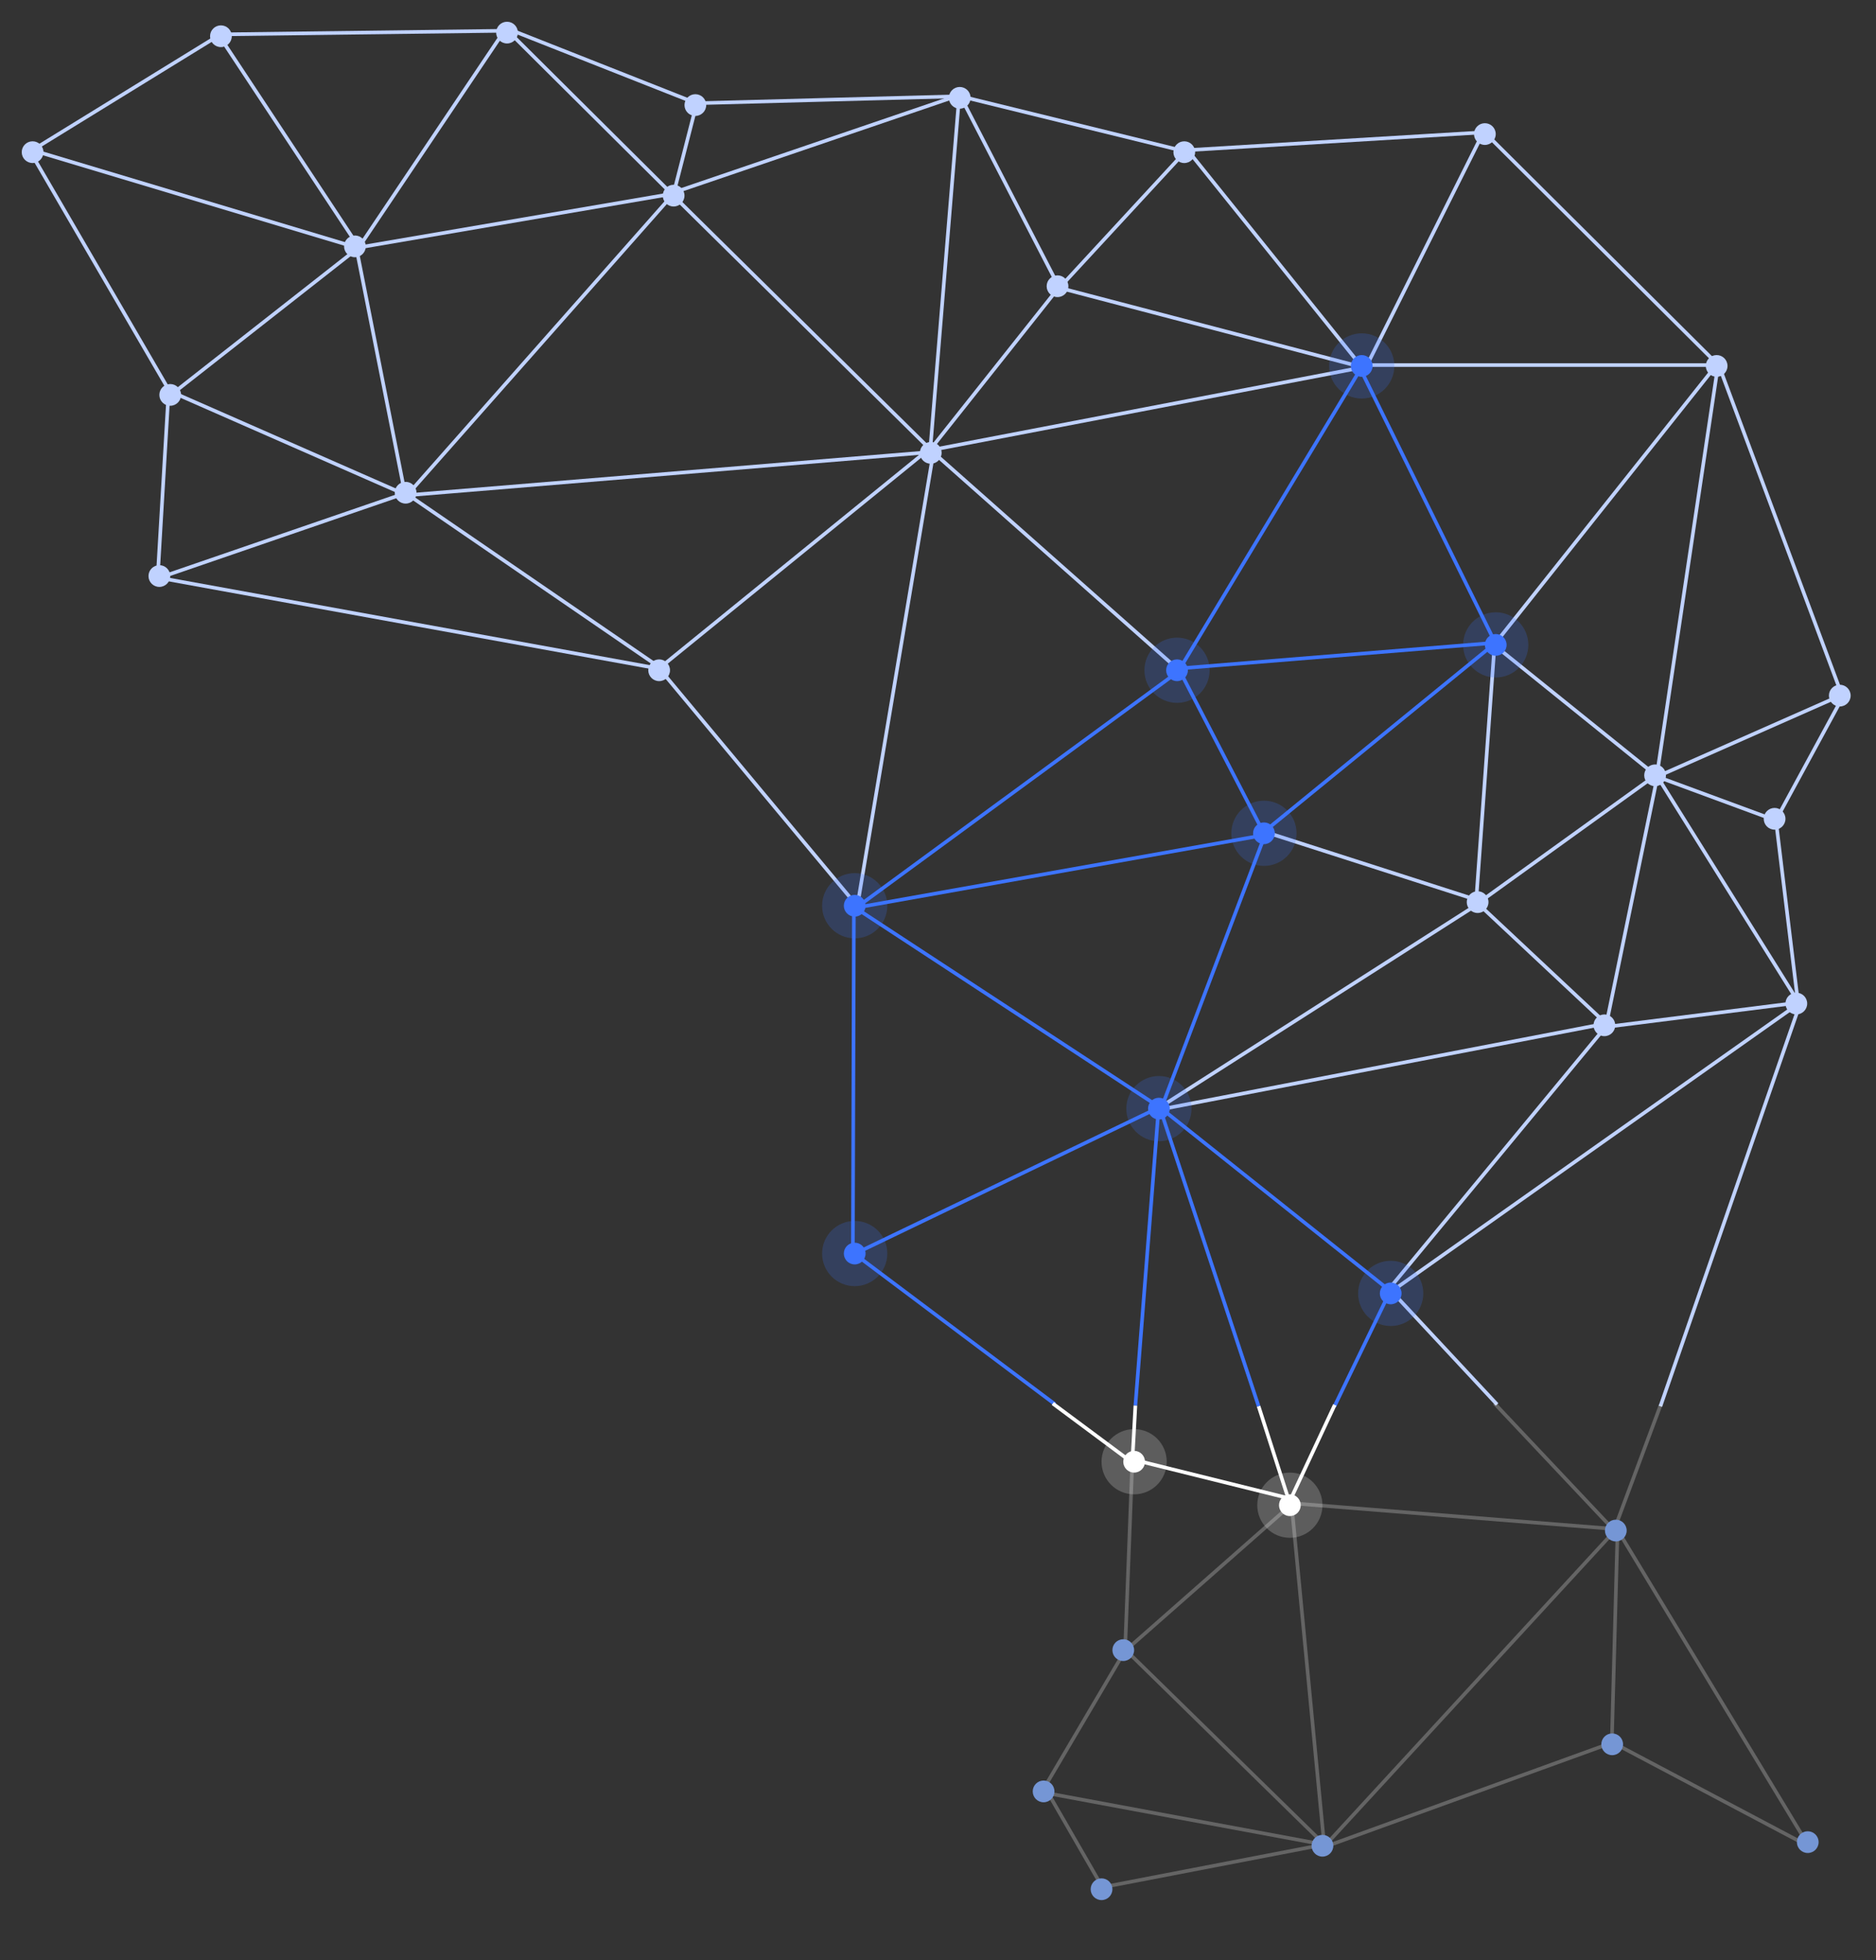 <svg width="518" height="541" viewBox="0 0 518 541" fill="none" xmlns="http://www.w3.org/2000/svg">
<rect x="0" y="0" width="518" height="541" fill="#333333" stroke="none"/>
<line x1="185.707" y1="53.799" x2="112.544" y2="136.541" stroke="#C0D2FF"/>
<line x1="257.072" y1="124.769" x2="112.166" y2="136.719" stroke="#C0D2FF"/>
<line x1="47.568" y1="109.252" x2="8.568" y2="42.252" stroke="#C0D2FF"/>
<line x1="47.691" y1="108.607" x2="98.691" y2="68.607" stroke="#C0D2FF"/>
<line x1="9.144" y1="41.521" x2="99.144" y2="68.521" stroke="#C0D2FF"/>
<line x1="8.738" y1="41.574" x2="60.738" y2="9.574" stroke="#C0D2FF"/>
<line x1="60.417" y1="9.724" x2="99.417" y2="68.724" stroke="#C0D2FF"/>
<line x1="48.201" y1="108.542" x2="112.397" y2="136.736" stroke="#C0D2FF"/>
<line x1="43.837" y1="159.527" x2="112.971" y2="135.772" stroke="#C0D2FF"/>
<line x1="44.089" y1="159.508" x2="183.139" y2="184.774" stroke="#C0D2FF"/>
<line x1="182.815" y1="184.666" x2="112.815" y2="136.664" stroke="#C0D2FF"/>
<line x1="182.337" y1="184.87" x2="236.357" y2="249.692" stroke="#C0D2FF"/>
<line x1="182.782" y1="183.851" x2="256.632" y2="123.852" stroke="#C0D2FF"/>
<line x1="43.501" y1="159.971" x2="46.501" y2="108.971" stroke="#C0D2FF"/>
<line x1="235.3" y1="345.6" x2="291.3" y2="387.6" stroke="#3D74FF"/>
<line x1="98.49" y1="68.903" x2="111.823" y2="136.274" stroke="#C0D2FF"/>
<line x1="327.018" y1="41.73" x2="264.882" y2="26.486" stroke="#C0D2FF"/>
<line x1="327.526" y1="40.934" x2="376.556" y2="101.927" stroke="#C0D2FF"/>
<line x1="409.615" y1="36.464" x2="376.617" y2="102.465" stroke="#C0D2FF"/>
<line x1="409.318" y1="35.932" x2="474.352" y2="100.646" stroke="#C0D2FF"/>
<line x1="375.953" y1="100.766" x2="473.953" y2="100.766" stroke="#C0D2FF"/>
<line x1="457.505" y1="213.926" x2="474.466" y2="100.209" stroke="#C0D2FF"/>
<line x1="412.562" y1="177.944" x2="474.57" y2="99.963" stroke="#C0D2FF"/>
<line x1="508.401" y1="191.344" x2="474.453" y2="100.438" stroke="#C0D2FF"/>
<line x1="509.048" y1="191.613" x2="457.026" y2="214.599" stroke="#C0D2FF"/>
<line x1="497.293" y1="276.305" x2="458.472" y2="388.164" stroke="#C0D2FF"/>
<line x1="497.22" y1="276.614" x2="384.289" y2="356.408" stroke="#C0D2FF"/>
<line x1="496.969" y1="276.687" x2="443.063" y2="283.496" stroke="#C0D2FF"/>
<line x1="496.461" y1="276.444" x2="457.576" y2="214.265" stroke="#C0D2FF"/>
<line x1="443.51" y1="282.886" x2="457.51" y2="214.886" stroke="#C0D2FF"/>
<line x1="490.677" y1="226.585" x2="457.827" y2="214.469" stroke="#C0D2FF"/>
<line x1="496.4" y1="276.229" x2="490.338" y2="226.191" stroke="#C0D2FF"/>
<line x1="509.439" y1="191.239" x2="490.439" y2="226.239" stroke="#C0D2FF"/>
<line x1="327.512" y1="41.581" x2="292.377" y2="79.614" stroke="#C0D2FF"/>
<line x1="326.97" y1="41.501" x2="409.97" y2="36.501" stroke="#C0D2FF"/>
<line x1="325.752" y1="184.632" x2="375.806" y2="101.644" stroke="#3D74FF"/>
<line x1="325.848" y1="185.265" x2="257.002" y2="124.26" stroke="#C0D2FF"/>
<line x1="256.218" y1="124.399" x2="376.156" y2="101.409" stroke="#C0D2FF"/>
<line x1="324.825" y1="184.566" x2="413.141" y2="177.392" stroke="#3D74FF"/>
<line x1="349.174" y1="229.473" x2="412.867" y2="177.503" stroke="#3D74FF"/>
<line x1="407.501" y1="249.964" x2="412.683" y2="177.855" stroke="#C0D2FF"/>
<line x1="408.342" y1="249.635" x2="443.641" y2="282.693" stroke="#C0D2FF"/>
<line x1="407.708" y1="249.594" x2="457.708" y2="213.594" stroke="#C0D2FF"/>
<line x1="383.615" y1="355.681" x2="443.919" y2="282.731" stroke="#C0D2FF"/>
<line x1="384.013" y1="356.444" x2="320.013" y2="305.444" stroke="#3D74FF"/>
<line x1="383.573" y1="355.693" x2="413.366" y2="387.659" stroke="#C0D2FF"/>
<line x1="383.45" y1="357.218" x2="368.45" y2="388.218" stroke="#3D74FF"/>
<line x1="318.905" y1="306.509" x2="443.194" y2="282.564" stroke="#C0D2FF"/>
<line x1="457.686" y1="214.389" x2="412.868" y2="178.279" stroke="#C0D2FF"/>
<line x1="349.048" y1="230.103" x2="325.74" y2="185.12" stroke="#3D74FF"/>
<line x1="349.385" y1="230.217" x2="320.964" y2="305.091" stroke="#3D74FF"/>
<line x1="408.269" y1="249.421" x2="320.763" y2="305.315" stroke="#C0D2FF"/>
<line x1="313.502" y1="387.961" x2="319.996" y2="304.855" stroke="#3D74FF"/>
<line x1="347.525" y1="388.157" x2="320.018" y2="305.05" stroke="#3D74FF"/>
<line x1="349.071" y1="229.551" x2="408.153" y2="248.524" stroke="#C0D2FF"/>
<line x1="257.061" y1="124.226" x2="185.118" y2="53.215" stroke="#C0D2FF"/>
<line x1="139.353" y1="7.645" x2="185.677" y2="53.698" stroke="#C0D2FF"/>
<line x1="192.484" y1="28.124" x2="185.809" y2="54.177" stroke="#C0D2FF"/>
<line x1="139.184" y1="7.535" x2="192.508" y2="28.588" stroke="#C0D2FF"/>
<line x1="265.337" y1="26.553" x2="192.013" y2="28.5" stroke="#C0D2FF"/>
<line x1="139.415" y1="8.279" x2="98.415" y2="69.279" stroke="#C0D2FF"/>
<line x1="139.006" y1="8.5" x2="60.006" y2="9.5" stroke="#C0D2FF"/>
<line x1="97.916" y1="68.507" x2="185.24" y2="53.56" stroke="#C0D2FF"/>
<line x1="257.886" y1="123.95" x2="236.726" y2="250.121" stroke="#C0D2FF"/>
<line x1="349.088" y1="230.492" x2="236.369" y2="250.538" stroke="#3D74FF"/>
<line x1="326.59" y1="184.451" x2="236.548" y2="250.444" stroke="#3D74FF"/>
<line x1="319.937" y1="305.453" x2="236.005" y2="250.464" stroke="#3D74FF"/>
<line x1="320.428" y1="305.486" x2="235.217" y2="346.451" stroke="#3D74FF"/>
<line x1="235.5" y1="345.999" x2="235.779" y2="250.044" stroke="#3D74FF"/>
<line x1="256.886" y1="123.832" x2="264.908" y2="25.828" stroke="#C0D2FF"/>
<line x1="292.87" y1="80.116" x2="264.962" y2="26.101" stroke="#C0D2FF"/>
<line x1="292.392" y1="79.311" x2="256.769" y2="124.188" stroke="#C0D2FF"/>
<line x1="292.39" y1="79.415" x2="376.39" y2="101.415" stroke="#C0D2FF"/>
<line x1="185.3" y1="53.388" x2="265.533" y2="26.041" stroke="#C0D2FF"/>
<line x1="413.112" y1="177.926" x2="375.77" y2="102.123" stroke="#3D74FF"/>
<circle cx="44" cy="159" r="3" fill="#C0D2FF"/>
<circle cx="47" cy="109" r="3" fill="#C0D2FF"/>
<circle cx="112" cy="136" r="3" fill="#C0D2FF"/>
<circle cx="192" cy="29" r="3" fill="#C0D2FF"/>
<circle cx="98" cy="68" r="3" fill="#C0D2FF"/>
<circle cx="186" cy="54" r="3" fill="#C0D2FF"/>
<circle cx="140" cy="9" r="3" fill="#C0D2FF"/>
<circle cx="61" cy="10" r="3" fill="#C0D2FF"/>
<circle cx="236" cy="250.004" r="9" fill="#3D74FF" fill-opacity="0.21"/>
<circle cx="236" cy="250.004" r="3" fill="#3D74FF"/>
<circle cx="257" cy="125.004" r="3" fill="#C0D2FF"/>
<circle cx="236" cy="346.004" r="9" fill="#3D74FF" fill-opacity="0.21"/>
<circle cx="236" cy="346.004" r="3" fill="#3D74FF"/>
<circle cx="265" cy="27.004" r="3" fill="#C0D2FF"/>
<circle cx="327" cy="42.004" r="3" fill="#C0D2FF"/>
<circle cx="410" cy="37.004" r="3" fill="#C0D2FF"/>
<circle cx="292" cy="79.004" r="3" fill="#C0D2FF"/>
<circle cx="376" cy="101.004" r="9" fill="#3D74FF" fill-opacity="0.21"/>
<circle cx="376" cy="101.004" r="3" fill="#3D74FF"/>
<circle cx="474" cy="101.004" r="3" fill="#C0D2FF"/>
<circle cx="325" cy="185.004" r="9" fill="#3D74FF" fill-opacity="0.21"/>
<circle cx="325" cy="185.004" r="3" fill="#3D74FF"/>
<circle cx="349" cy="230.004" r="9" fill="#3D74FF" fill-opacity="0.21"/>
<circle cx="349" cy="230.004" r="3" fill="#3D74FF"/>
<circle cx="413" cy="178.004" r="9" fill="#3D74FF" fill-opacity="0.21"/>
<circle cx="413" cy="178.004" r="3" fill="#3D74FF"/>
<circle cx="457" cy="214.004" r="3" fill="#C0D2FF"/>
<circle cx="443" cy="283.004" r="3" fill="#C0D2FF"/>
<circle cx="320" cy="306.004" r="9" fill="#3D74FF" fill-opacity="0.21"/>
<circle cx="320" cy="306.004" r="3" fill="#3D74FF"/>
<circle cx="384" cy="357.004" r="9" fill="#3D74FF" fill-opacity="0.21"/>
<circle cx="384" cy="357.004" r="3" fill="#3D74FF"/>
<circle cx="496" cy="277.004" r="3" fill="#C0D2FF"/>
<circle cx="408" cy="249.004" r="3" fill="#C0D2FF"/>
<circle cx="490" cy="226.004" r="3" fill="#C0D2FF"/>
<circle cx="508" cy="192.004" r="3" fill="#C0D2FF"/>
<circle cx="182" cy="185.004" r="3" fill="#C0D2FF"/>
<circle cx="9" cy="42" r="3" fill="#C0D2FF"/>
<line x1="356.654" y1="415.417" x2="365.654" y2="509.417" stroke="white" stroke-opacity="0.24"/>
<line x1="310.506" y1="455.107" x2="365.875" y2="509.294" stroke="white" stroke-opacity="0.24"/>
<line x1="289.247" y1="494.973" x2="365.617" y2="509.159" stroke="white" stroke-opacity="0.24"/>
<line x1="304.058" y1="520.98" x2="365.431" y2="509.16" stroke="white" stroke-opacity="0.24"/>
<line x1="289.585" y1="495.221" x2="304.585" y2="521.221" stroke="white" stroke-opacity="0.24"/>
<line x1="310.587" y1="455.719" x2="287.587" y2="494.719" stroke="white" stroke-opacity="0.24"/>
<circle cx="288.156" cy="494.465" r="3" fill="#7596D5"/>
<circle cx="304.156" cy="521.465" r="3" fill="#7596D5"/>
<line x1="357.198" y1="414.966" x2="446.064" y2="422.047" stroke="white" stroke-opacity="0.24"/>
<line x1="446.524" y1="421.803" x2="365.524" y2="509.803" stroke="white" stroke-opacity="0.24"/>
<line x1="357.545" y1="414.422" x2="310.487" y2="455.84" stroke="white" stroke-opacity="0.24"/>
<line x1="312.656" y1="403.484" x2="310.656" y2="455.484" stroke="white" stroke-opacity="0.24"/>
<line x1="313.277" y1="402.98" x2="355.917" y2="413.556" stroke="white"/>
<line x1="312.657" y1="403.438" x2="313.501" y2="387.973" stroke="white"/>
<line x1="312.858" y1="403.866" x2="290.702" y2="387.401" stroke="white"/>
<line x1="356.524" y1="416.153" x2="347.524" y2="388.153" stroke="white"/>
<line x1="355.703" y1="415.253" x2="368.547" y2="387.788" stroke="white"/>
<line x1="445.688" y1="422.29" x2="458.531" y2="387.825" stroke="white" stroke-opacity="0.24"/>
<line x1="445.636" y1="422.343" x2="412.636" y2="387.343" stroke="white" stroke-opacity="0.24"/>
<line x1="446.584" y1="422.206" x2="499.507" y2="509.71" stroke="white" stroke-opacity="0.24"/>
<line x1="445.39" y1="481.023" x2="499.322" y2="509.537" stroke="white" stroke-opacity="0.24"/>
<line x1="445.059" y1="480.541" x2="446.642" y2="422.33" stroke="white" stroke-opacity="0.24"/>
<line x1="445.327" y1="480.935" x2="365.327" y2="509.935" stroke="white" stroke-opacity="0.24"/>
<circle cx="310.156" cy="455.465" r="3" fill="#7596D5"/>
<circle cx="356.156" cy="415.465" r="9" fill="white" fill-opacity="0.21"/>
<circle cx="356.156" cy="415.465" r="3" fill="white"/>
<circle cx="446.156" cy="422.465" r="3" fill="#7596D5"/>
<circle cx="365.156" cy="509.465" r="3" fill="#7596D5"/>
<circle cx="445.156" cy="481.465" r="3" fill="#7596D5"/>
<circle cx="499.156" cy="508.465" r="3" fill="#7596D5"/>
<circle cx="313.156" cy="403.465" r="9" fill="white" fill-opacity="0.21"/>
<circle cx="313.156" cy="403.465" r="3" fill="white"/>
</svg>
